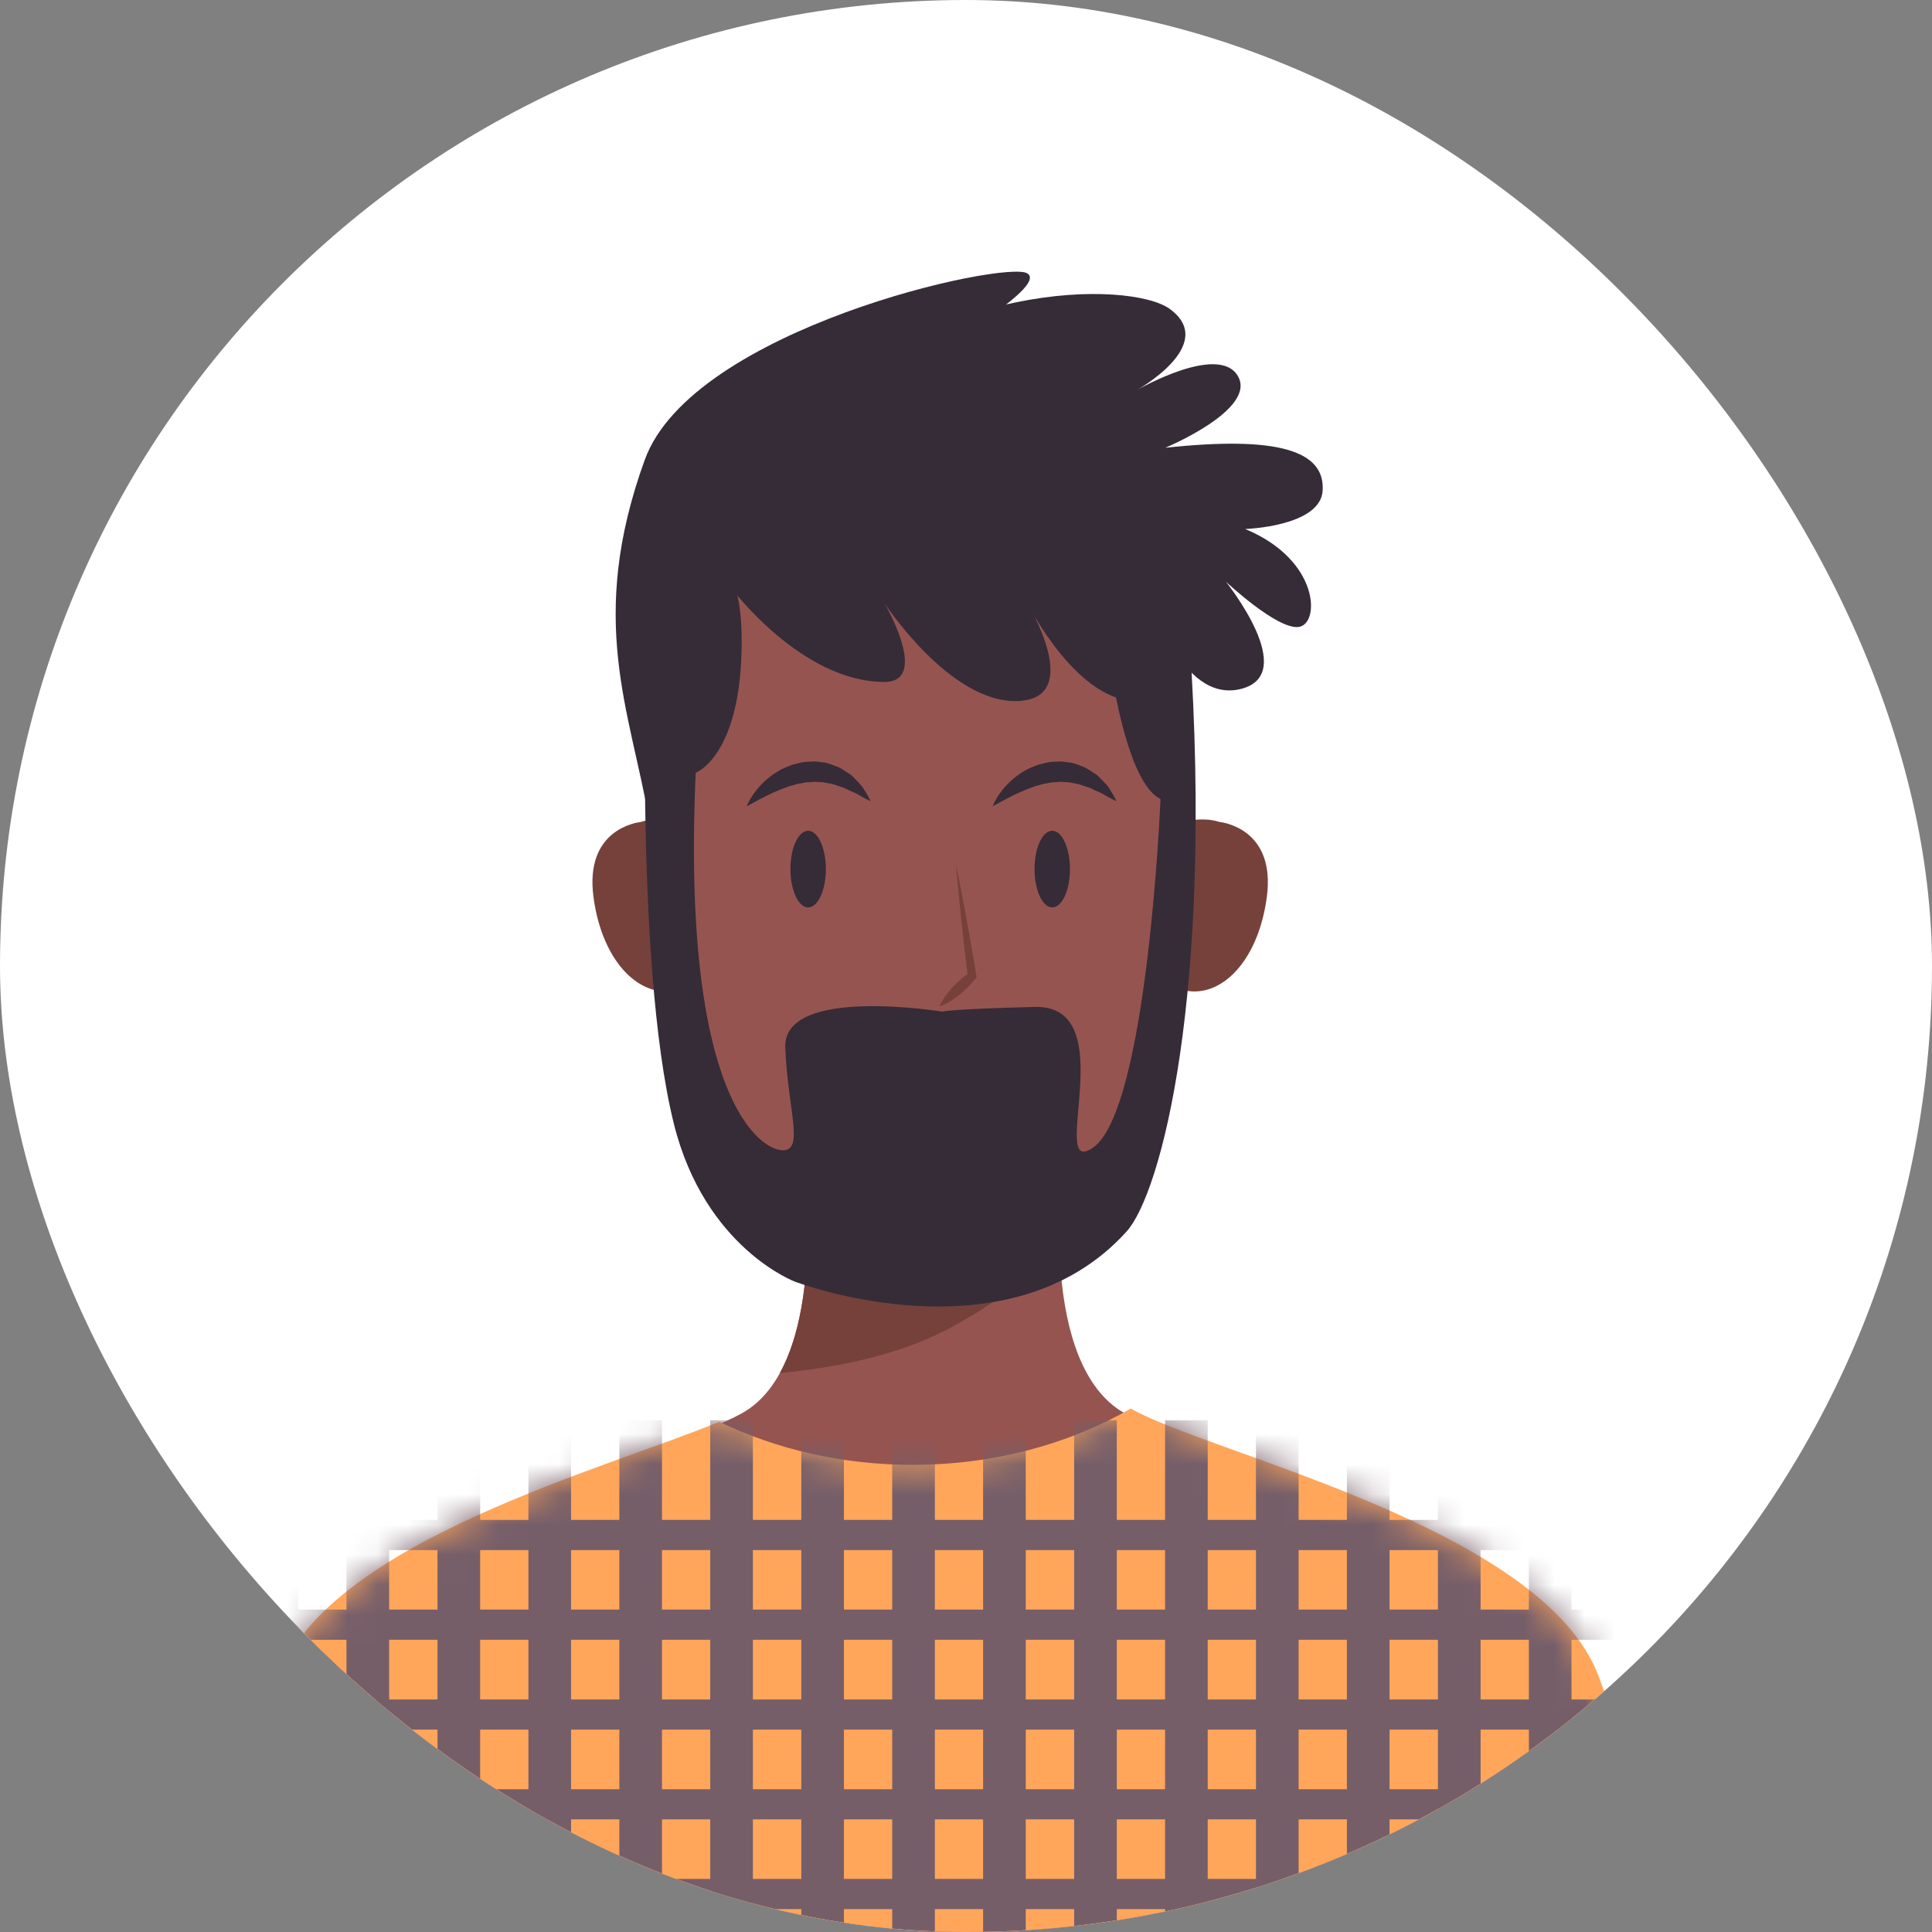 <svg width="64" height="64" viewBox="0 0 64 64" fill="none" xmlns="http://www.w3.org/2000/svg">
<rect x="0" y="0" width="64" height="64" fill="#808080" stroke="none"/>
<g clip-path="url(#clip0_5279_6950)">
<rect width="64" height="64" rx="32" fill="white"/>
<g clip-path="url(#clip1_5279_6950)">
<path d="M52.614 55.593C50.705 50.534 39.041 48.118 36.998 46.652C34.374 44.768 35.212 38.534 35.212 38.534L30.919 38.642L26.628 38.531C26.628 38.531 27.462 44.768 24.841 46.649C22.797 48.115 11.131 50.531 9.226 55.59C7.32 60.649 6.602 65.12 6.602 65.12H30.682H31.16H55.241C55.237 65.123 54.522 60.652 52.614 55.593Z" fill="#965450"/>
<path d="M25.832 45.487C27.84 45.284 29.861 44.882 31.609 43.917C32.883 43.214 34.031 42.381 35.099 41.447C35.035 39.845 35.212 38.531 35.212 38.531L30.919 38.642L26.628 38.531C26.628 38.531 27.221 42.97 25.832 45.487Z" fill="#76413B"/>
<path d="M52.953 55.519C51.096 50.589 40.049 48.151 37.46 46.66C35.417 47.835 32.921 48.525 30.23 48.525C27.888 48.525 25.701 48.003 23.824 47.097C20.196 48.62 10.932 51.042 9.245 55.519C7.323 60.616 6.602 65.118 6.602 65.118H30.855H31.337H55.593C55.593 65.121 54.875 60.616 52.953 55.519Z" fill="#FFA65B"/>
<mask id="mask0_5279_6950" style="mask-type:luminance" maskUnits="userSpaceOnUse" x="6" y="46" width="50" height="20">
<path d="M52.953 55.519C51.096 50.589 40.049 48.151 37.46 46.66C35.417 47.835 32.921 48.525 30.23 48.525C27.888 48.525 25.701 48.003 23.824 47.097C20.196 48.62 10.932 51.042 9.245 55.519C7.323 60.616 6.602 65.118 6.602 65.118H30.855H31.337H55.593C55.593 65.121 54.875 60.616 52.953 55.519Z" fill="white"/>
</mask>
<g mask="url(#mask0_5279_6950)">
<path d="M48.34 47.047V70.001" stroke="#765E69" stroke-width="1.413" stroke-miterlimit="10"/>
<path d="M45.324 47.047V70.001" stroke="#765E69" stroke-width="1.413" stroke-miterlimit="10"/>
<path d="M42.312 47.047V70.001" stroke="#765E69" stroke-width="1.413" stroke-miterlimit="10"/>
<path d="M39.301 47.047V70.001" stroke="#765E69" stroke-width="1.413" stroke-miterlimit="10"/>
<path d="M36.289 47.047V70.001" stroke="#765E69" stroke-width="1.413" stroke-miterlimit="10"/>
<path d="M33.273 47.047V70.001" stroke="#765E69" stroke-width="1.413" stroke-miterlimit="10"/>
<path d="M30.262 47.047V70.001" stroke="#765E69" stroke-width="1.413" stroke-miterlimit="10"/>
<path d="M27.25 47.047V70.001" stroke="#765E69" stroke-width="1.413" stroke-miterlimit="10"/>
<path d="M24.234 47.047V70.001" stroke="#765E69" stroke-width="1.413" stroke-miterlimit="10"/>
<path d="M21.223 47.047V70.001" stroke="#765E69" stroke-width="1.413" stroke-miterlimit="10"/>
<path d="M18.211 47.047V70.001" stroke="#765E69" stroke-width="1.413" stroke-miterlimit="10"/>
<path d="M15.199 47.047V70.001" stroke="#765E69" stroke-width="1.413" stroke-miterlimit="10"/>
<path d="M12.184 47.047V70.001" stroke="#765E69" stroke-width="1.413" stroke-miterlimit="10"/>
<path d="M9.172 47.047V70.001" stroke="#765E69" stroke-width="1.413" stroke-miterlimit="10"/>
<path d="M51.352 47.047V70.001" stroke="#765E69" stroke-width="1.413" stroke-miterlimit="10"/>
<path d="M5 53.82H56" stroke="#765E69" stroke-miterlimit="10"/>
<path d="M5 56.797H56" stroke="#765E69" stroke-miterlimit="10"/>
<path d="M5 59.77H56" stroke="#765E69" stroke-miterlimit="10"/>
<path d="M5 62.742H56" stroke="#765E69" stroke-miterlimit="10"/>
<path d="M5 50.848H56" stroke="#765E69" stroke-miterlimit="10"/>
</g>
<path d="M23.713 28.809C23.02 26.688 21.378 27.178 21.224 27.229C21.064 27.248 19.367 27.495 19.659 29.708C19.954 31.934 21.263 33.137 22.488 32.782C23.752 32.586 24.409 30.946 23.713 28.809Z" fill="#76413B"/>
<path d="M37.912 28.809C38.605 26.688 40.247 27.178 40.401 27.229C40.561 27.248 42.258 27.495 41.966 29.708C41.671 31.934 40.362 33.137 39.137 32.782C37.873 32.586 37.216 30.946 37.912 28.809Z" fill="#76413B"/>
<path d="M39.342 25.471C38.482 16.166 31.316 16.689 30.639 16.758C29.962 16.689 22.796 16.166 21.937 25.471C21.074 34.83 25.295 40.944 30.639 40.608C35.983 40.944 40.205 34.83 39.342 25.471Z" fill="#965450"/>
<path d="M31.117 33.343C31.143 33.28 31.175 33.226 31.207 33.169C31.236 33.112 31.274 33.058 31.31 33.007C31.383 32.903 31.46 32.808 31.544 32.716C31.63 32.627 31.714 32.536 31.81 32.456C31.9 32.374 31.999 32.298 32.102 32.225L32.06 32.349C31.983 31.731 31.913 31.117 31.845 30.5C31.788 29.883 31.717 29.265 31.669 28.645C31.8 29.252 31.906 29.863 32.025 30.474C32.134 31.085 32.243 31.697 32.343 32.311L32.352 32.368L32.301 32.434C32.224 32.532 32.141 32.624 32.054 32.71C31.967 32.798 31.874 32.877 31.778 32.957C31.682 33.033 31.579 33.105 31.47 33.172C31.416 33.204 31.361 33.235 31.3 33.264C31.239 33.292 31.181 33.321 31.117 33.343Z" fill="#76413B"/>
<path d="M26.184 28.789C26.184 29.489 26.447 30.059 26.771 30.059C27.095 30.059 27.358 29.492 27.358 28.789C27.358 28.089 27.095 27.52 26.771 27.52C26.447 27.52 26.184 28.086 26.184 28.789Z" fill="#352C38"/>
<path d="M34.27 28.789C34.27 29.489 34.533 30.059 34.856 30.059C35.181 30.059 35.444 29.492 35.444 28.789C35.444 28.089 35.181 27.52 34.856 27.52C34.533 27.52 34.27 28.086 34.27 28.789Z" fill="#352C38"/>
<path d="M24.738 26.711C24.738 26.711 24.841 26.407 25.159 26.052C25.242 25.97 25.325 25.869 25.438 25.786C25.543 25.698 25.662 25.612 25.797 25.536C25.925 25.451 26.082 25.4 26.233 25.337C26.397 25.299 26.557 25.242 26.733 25.235C26.82 25.229 26.907 25.226 26.993 25.223C27.08 25.229 27.166 25.245 27.25 25.254C27.423 25.264 27.574 25.343 27.725 25.394C27.875 25.447 27.994 25.549 28.116 25.622C28.241 25.691 28.318 25.805 28.408 25.887C28.491 25.973 28.568 26.052 28.613 26.138C28.668 26.217 28.706 26.293 28.742 26.35C28.809 26.47 28.838 26.54 28.838 26.54C28.838 26.54 28.764 26.505 28.645 26.445C28.588 26.413 28.514 26.375 28.44 26.331C28.366 26.28 28.27 26.245 28.174 26.201C28.074 26.163 27.981 26.096 27.866 26.068C27.754 26.04 27.645 25.983 27.526 25.963C27.407 25.948 27.288 25.903 27.166 25.91C27.106 25.907 27.045 25.903 26.984 25.897L26.798 25.913C26.673 25.907 26.551 25.954 26.422 25.967C26.3 26.008 26.175 26.027 26.057 26.078C25.938 26.119 25.823 26.163 25.713 26.214C25.601 26.258 25.502 26.315 25.399 26.356C25.303 26.407 25.213 26.454 25.133 26.495C25.053 26.54 24.982 26.578 24.924 26.609C24.806 26.673 24.738 26.711 24.738 26.711Z" fill="#352C38"/>
<path d="M32.883 26.711C32.883 26.711 32.986 26.407 33.303 26.052C33.386 25.97 33.47 25.869 33.582 25.786C33.688 25.698 33.807 25.612 33.941 25.536C34.07 25.451 34.227 25.4 34.378 25.337C34.541 25.299 34.702 25.242 34.878 25.235C34.965 25.229 35.051 25.226 35.138 25.223C35.224 25.229 35.311 25.245 35.395 25.254C35.568 25.264 35.718 25.343 35.869 25.394C36.02 25.447 36.139 25.549 36.261 25.622C36.386 25.691 36.463 25.805 36.553 25.887C36.636 25.973 36.713 26.052 36.758 26.138C36.812 26.217 36.851 26.293 36.886 26.35C36.953 26.47 36.982 26.54 36.982 26.54C36.982 26.54 36.908 26.505 36.79 26.445C36.732 26.413 36.658 26.375 36.585 26.331C36.511 26.28 36.414 26.245 36.318 26.201C36.219 26.163 36.126 26.096 36.01 26.068C35.898 26.04 35.789 25.983 35.67 25.963C35.552 25.948 35.433 25.903 35.311 25.91C35.25 25.907 35.189 25.903 35.128 25.897L34.942 25.913C34.817 25.907 34.695 25.954 34.567 25.967C34.445 26.008 34.32 26.027 34.201 26.078C34.083 26.119 33.967 26.163 33.858 26.214C33.746 26.258 33.646 26.315 33.544 26.356C33.447 26.407 33.358 26.454 33.277 26.495C33.197 26.54 33.127 26.578 33.069 26.609C32.953 26.673 32.883 26.711 32.883 26.711Z" fill="#352C38"/>
<path d="M27.055 34.697L34.997 34.621C34.997 34.624 31.546 37.784 27.055 34.697Z" fill="white"/>
<path d="M21.442 20.136C21.442 20.136 20.961 31.772 22.324 37.233C23.35 41.343 26.334 42.457 26.334 42.457C26.334 42.457 33.391 45.148 37.32 40.795C38.453 39.541 40.207 32.959 39.405 21.165L36.518 19.978C36.518 19.978 36.999 25.756 38.443 26.468C38.443 26.468 38.019 36.796 36.197 38.025C34.674 39.053 37.24 33.276 34.273 33.355C31.306 33.434 31.225 33.513 31.225 33.513C31.225 33.513 25.933 32.642 26.013 34.7C26.093 36.758 26.654 38.104 25.933 38.104C25.211 38.104 22.564 36.441 23.046 25.598C23.046 25.598 24.569 25.044 24.569 21.244C24.569 16.248 21.442 20.136 21.442 20.136Z" fill="#352C38"/>
<path d="M24.247 19.503C24.247 19.503 26.553 22.59 29.299 22.59C30.823 22.59 29.299 19.978 29.299 19.978C29.299 19.978 31.464 23.302 33.71 23.223C35.955 23.144 34.03 19.978 34.03 19.978C34.03 19.978 35.715 23.381 37.8 23.223C39.885 23.065 38.12 19.741 38.12 19.741C38.12 19.741 39.083 23.302 41.087 22.827C43.092 22.352 40.606 19.266 40.606 19.266C40.606 19.266 42.29 20.849 43.012 20.77C43.734 20.69 43.734 18.553 41.248 17.524C41.248 17.524 43.734 17.445 43.814 16.258C43.904 14.912 42.29 14.437 38.602 14.833C38.602 14.833 41.649 13.567 41.007 12.459C40.366 11.351 37.639 12.934 37.639 12.934C37.639 12.934 40.366 11.43 38.762 10.242C37.447 9.267 30.582 9.293 26.412 14.2C26.412 14.2 35.073 9.688 34.03 9.055C33.296 8.609 22.935 10.891 21.36 15.229C19.435 20.532 20.879 23.54 21.501 27.152L24.247 19.503Z" fill="#352C38"/>
</g>
</g>
<defs>
<clipPath id="clip0_5279_6950">
<rect width="64" height="64" rx="32" fill="white"/>
</clipPath>
<clipPath id="clip1_5279_6950">
<rect width="51" height="61" fill="white" transform="translate(5 9)"/>
</clipPath>
</defs>
</svg>
